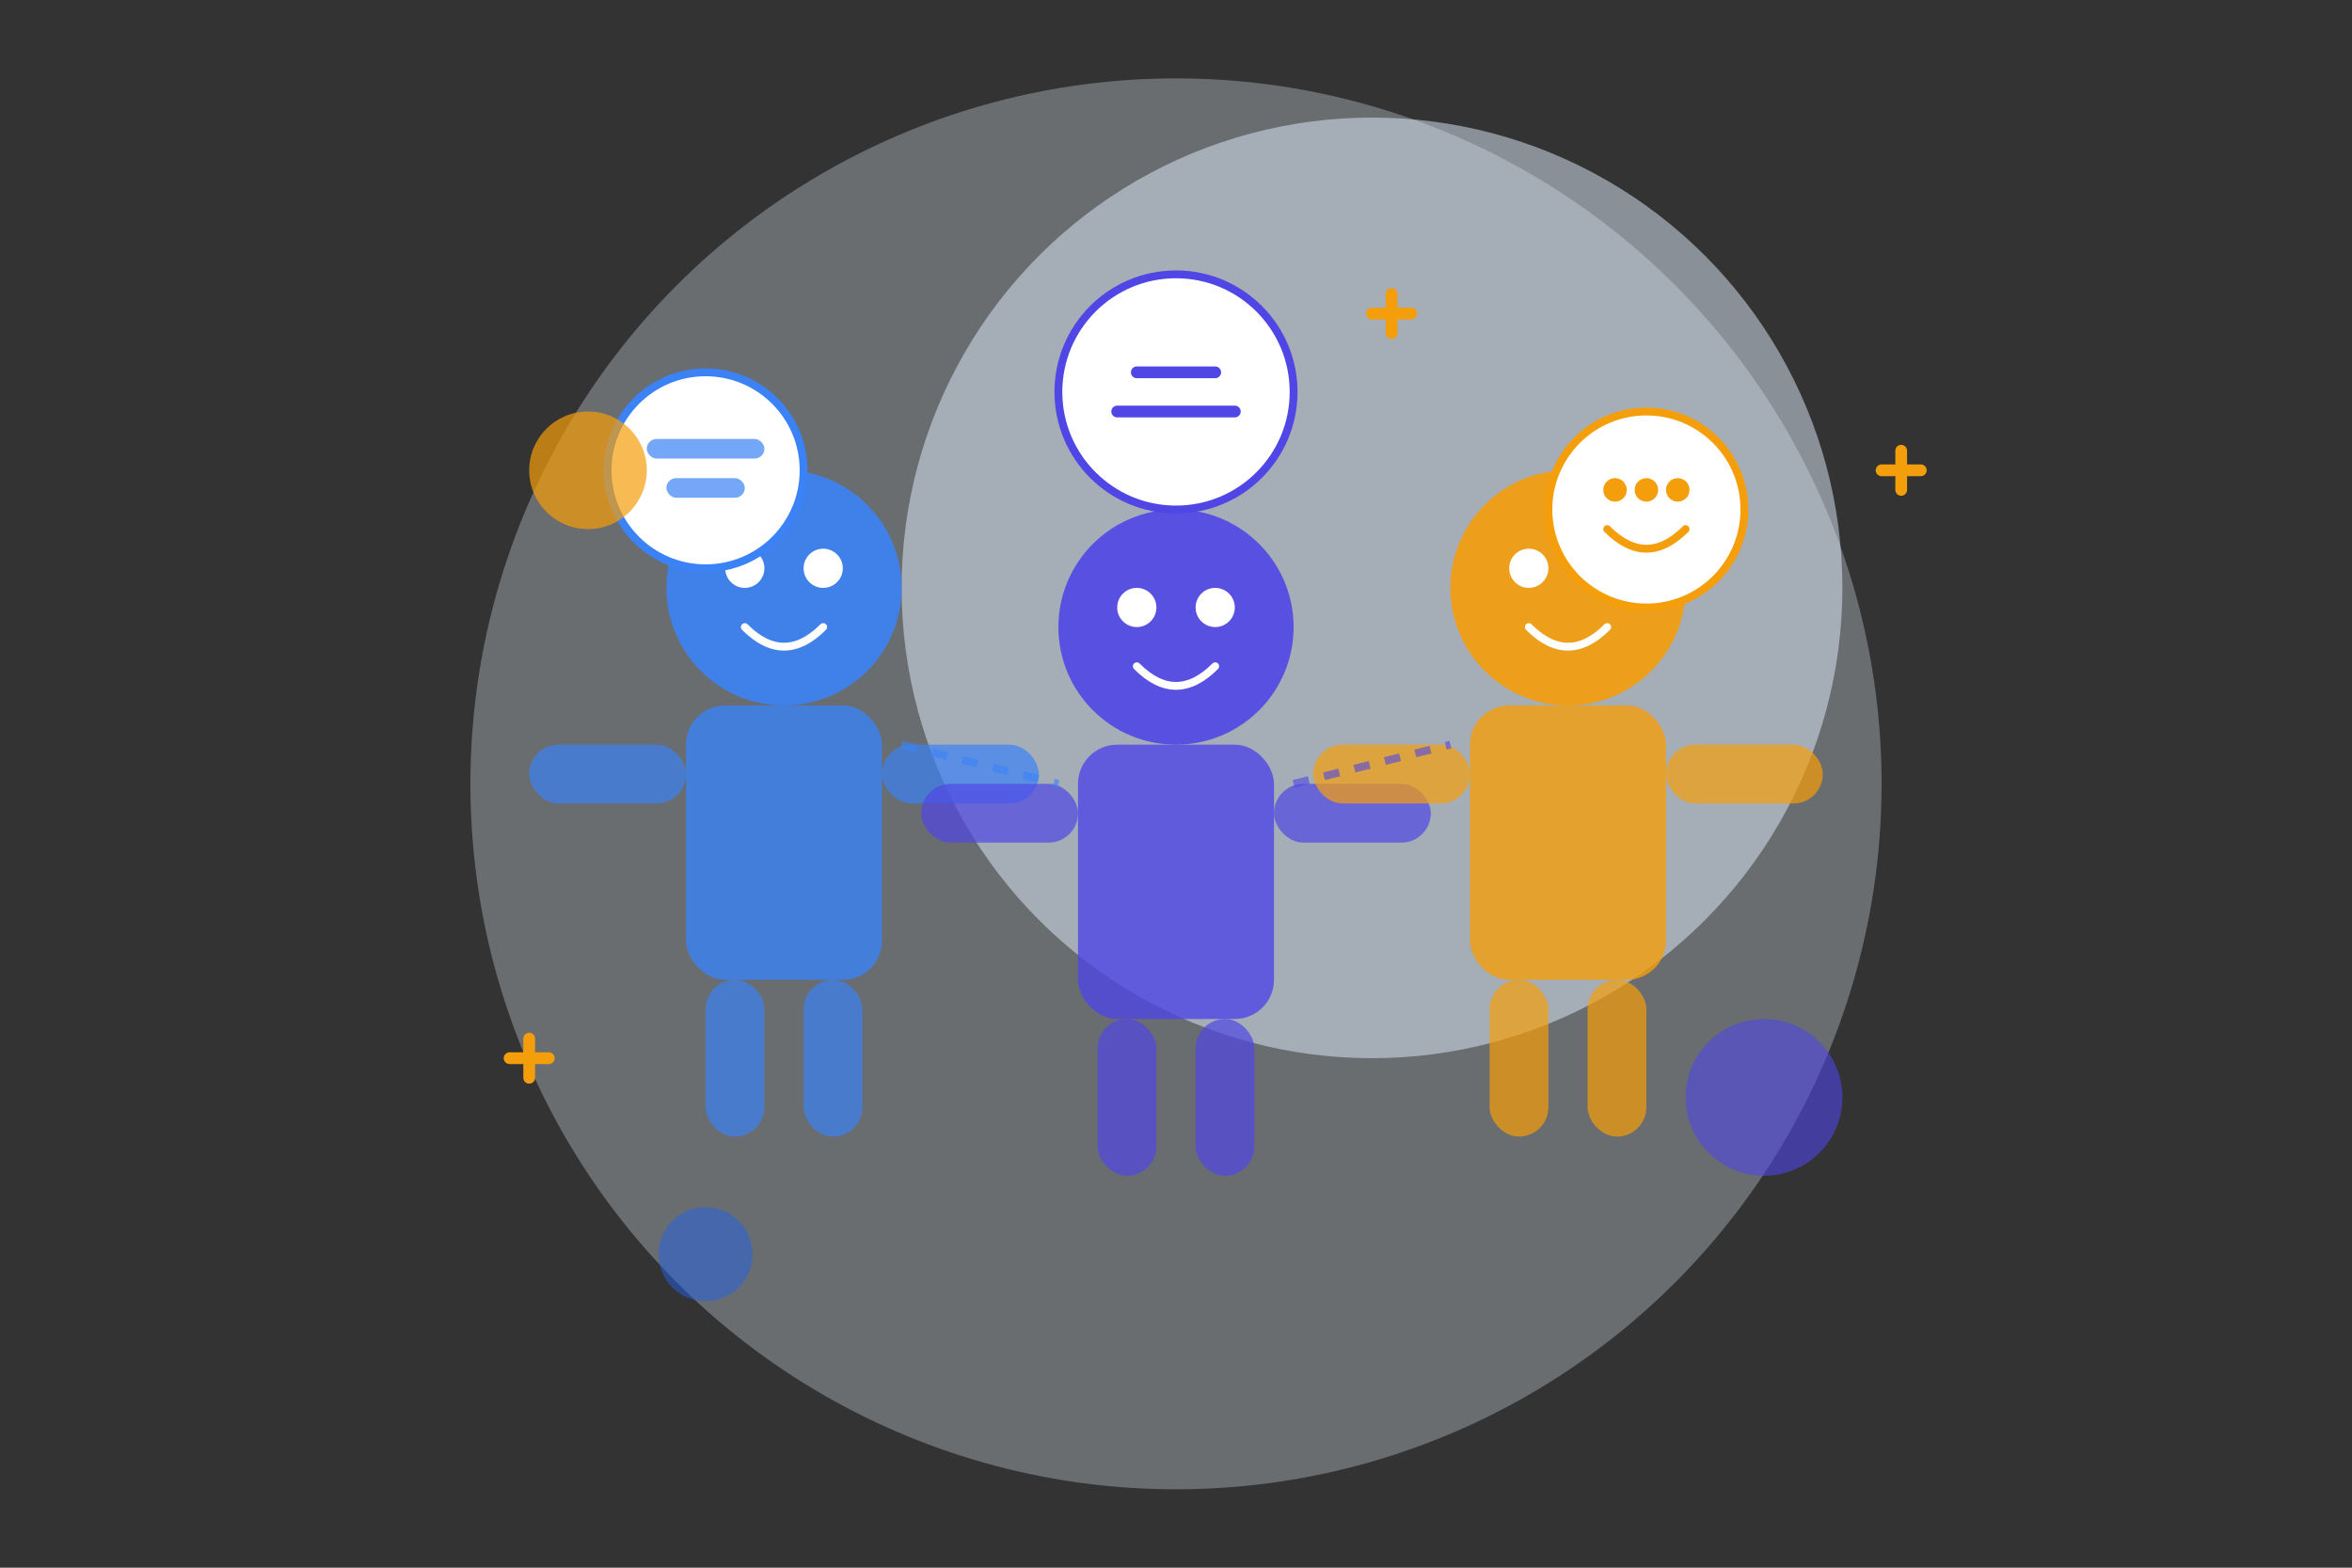 <?xml version="1.0" encoding="UTF-8"?>
<svg width="600" height="400" viewBox="0 0 600 400" fill="none" xmlns="http://www.w3.org/2000/svg">
  <rect x="0" y="0" width="600" height="400" fill="#333333" stroke="none"/>
  <!-- Background Elements -->
  <circle cx="300" cy="200" r="180" fill="#EBF5FF" opacity="0.3"/>
  <circle cx="350" cy="150" r="120" fill="#E1EFFE" opacity="0.5"/>
  
  <!-- Team Illustration -->
  <!-- Person 1 -->
  <g transform="translate(200, 200)">
    <!-- Head -->
    <circle cx="0" cy="-50" r="30" fill="#3B82F6" opacity="0.9"/>
    <circle cx="-10" cy="-55" r="5" fill="white"/>
    <circle cx="10" cy="-55" r="5" fill="white"/>
    <path d="M-10 -40 Q 0 -30 10 -40" stroke="white" stroke-width="2" stroke-linecap="round"/>
    
    <!-- Body -->
    <rect x="-25" y="-20" width="50" height="70" rx="10" fill="#3B82F6" opacity="0.8"/>
    
    <!-- Arms -->
    <rect x="-65" y="-10" width="40" height="15" rx="7.5" fill="#3B82F6" opacity="0.7"/>
    <rect x="25" y="-10" width="40" height="15" rx="7.5" fill="#3B82F6" opacity="0.7"/>
    
    <!-- Legs -->
    <rect x="-20" y="50" width="15" height="40" rx="7.5" fill="#3B82F6" opacity="0.7"/>
    <rect x="5" y="50" width="15" height="40" rx="7.5" fill="#3B82F6" opacity="0.7"/>
  </g>
  
  <!-- Person 2 -->
  <g transform="translate(300, 210)">
    <!-- Head -->
    <circle cx="0" cy="-50" r="30" fill="#4F46E5" opacity="0.9"/>
    <circle cx="-10" cy="-55" r="5" fill="white"/>
    <circle cx="10" cy="-55" r="5" fill="white"/>
    <path d="M-10 -40 Q 0 -30 10 -40" stroke="white" stroke-width="2" stroke-linecap="round"/>
    
    <!-- Body -->
    <rect x="-25" y="-20" width="50" height="70" rx="10" fill="#4F46E5" opacity="0.8"/>
    
    <!-- Arms -->
    <rect x="-65" y="-10" width="40" height="15" rx="7.5" fill="#4F46E5" opacity="0.7"/>
    <rect x="25" y="-10" width="40" height="15" rx="7.5" fill="#4F46E5" opacity="0.7"/>
    
    <!-- Legs -->
    <rect x="-20" y="50" width="15" height="40" rx="7.5" fill="#4F46E5" opacity="0.7"/>
    <rect x="5" y="50" width="15" height="40" rx="7.5" fill="#4F46E5" opacity="0.7"/>
  </g>
  
  <!-- Person 3 -->
  <g transform="translate(400, 200)">
    <!-- Head -->
    <circle cx="0" cy="-50" r="30" fill="#F59E0B" opacity="0.9"/>
    <circle cx="-10" cy="-55" r="5" fill="white"/>
    <circle cx="10" cy="-55" r="5" fill="white"/>
    <path d="M-10 -40 Q 0 -30 10 -40" stroke="white" stroke-width="2" stroke-linecap="round"/>
    
    <!-- Body -->
    <rect x="-25" y="-20" width="50" height="70" rx="10" fill="#F59E0B" opacity="0.8"/>
    
    <!-- Arms -->
    <rect x="-65" y="-10" width="40" height="15" rx="7.5" fill="#F59E0B" opacity="0.7"/>
    <rect x="25" y="-10" width="40" height="15" rx="7.5" fill="#F59E0B" opacity="0.7"/>
    
    <!-- Legs -->
    <rect x="-20" y="50" width="15" height="40" rx="7.5" fill="#F59E0B" opacity="0.7"/>
    <rect x="5" y="50" width="15" height="40" rx="7.5" fill="#F59E0B" opacity="0.7"/>
  </g>
  
  <!-- Connecting Lines -->
  <path d="M230 190 L270 200" stroke="#3B82F6" stroke-width="2" stroke-dasharray="4 4" opacity="0.6"/>
  <path d="M330 200 L370 190" stroke="#4F46E5" stroke-width="2" stroke-dasharray="4 4" opacity="0.6"/>
  
  <!-- Thought Bubbles -->
  <g transform="translate(180, 120)">
    <circle cx="0" cy="0" r="25" fill="white" stroke="#3B82F6" stroke-width="2"/>
    <rect x="-15" y="-8" width="30" height="5" rx="2.5" fill="#3B82F6" opacity="0.7"/>
    <rect x="-10" y="2" width="20" height="5" rx="2.5" fill="#3B82F6" opacity="0.7"/>
  </g>
  
  <g transform="translate(300, 100)">
    <circle cx="0" cy="0" r="30" fill="white" stroke="#4F46E5" stroke-width="2"/>
    <path d="M-10 -5 L10 -5 M-15 5 L15 5" stroke="#4F46E5" stroke-width="3" stroke-linecap="round"/>
  </g>
  
  <g transform="translate(420, 130)">
    <circle cx="0" cy="0" r="25" fill="white" stroke="#F59E0B" stroke-width="2"/>
    <circle cx="-8" cy="-5" r="3" fill="#F59E0B"/>
    <circle cx="0" cy="-5" r="3" fill="#F59E0B"/>
    <circle cx="8" cy="-5" r="3" fill="#F59E0B"/>
    <path d="M-10 5 Q 0 15 10 5" stroke="#F59E0B" stroke-width="2" stroke-linecap="round"/>
  </g>
  
  <!-- Decorative Elements -->
  <circle cx="150" cy="120" r="15" fill="#F59E0B" opacity="0.7"/>
  <circle cx="450" cy="280" r="20" fill="#4F46E5" opacity="0.6"/>
  <circle cx="180" cy="320" r="12" fill="#2563EB" opacity="0.5"/>
  
  <!-- Sparkles -->
  <path d="M480 120 L490 120 M485 115 L485 125" stroke="#F59E0B" stroke-width="3" stroke-linecap="round"/>
  <path d="M130 270 L140 270 M135 265 L135 275" stroke="#F59E0B" stroke-width="3" stroke-linecap="round"/>
  <path d="M350 80 L360 80 M355 75 L355 85" stroke="#F59E0B" stroke-width="3" stroke-linecap="round"/>
</svg>

